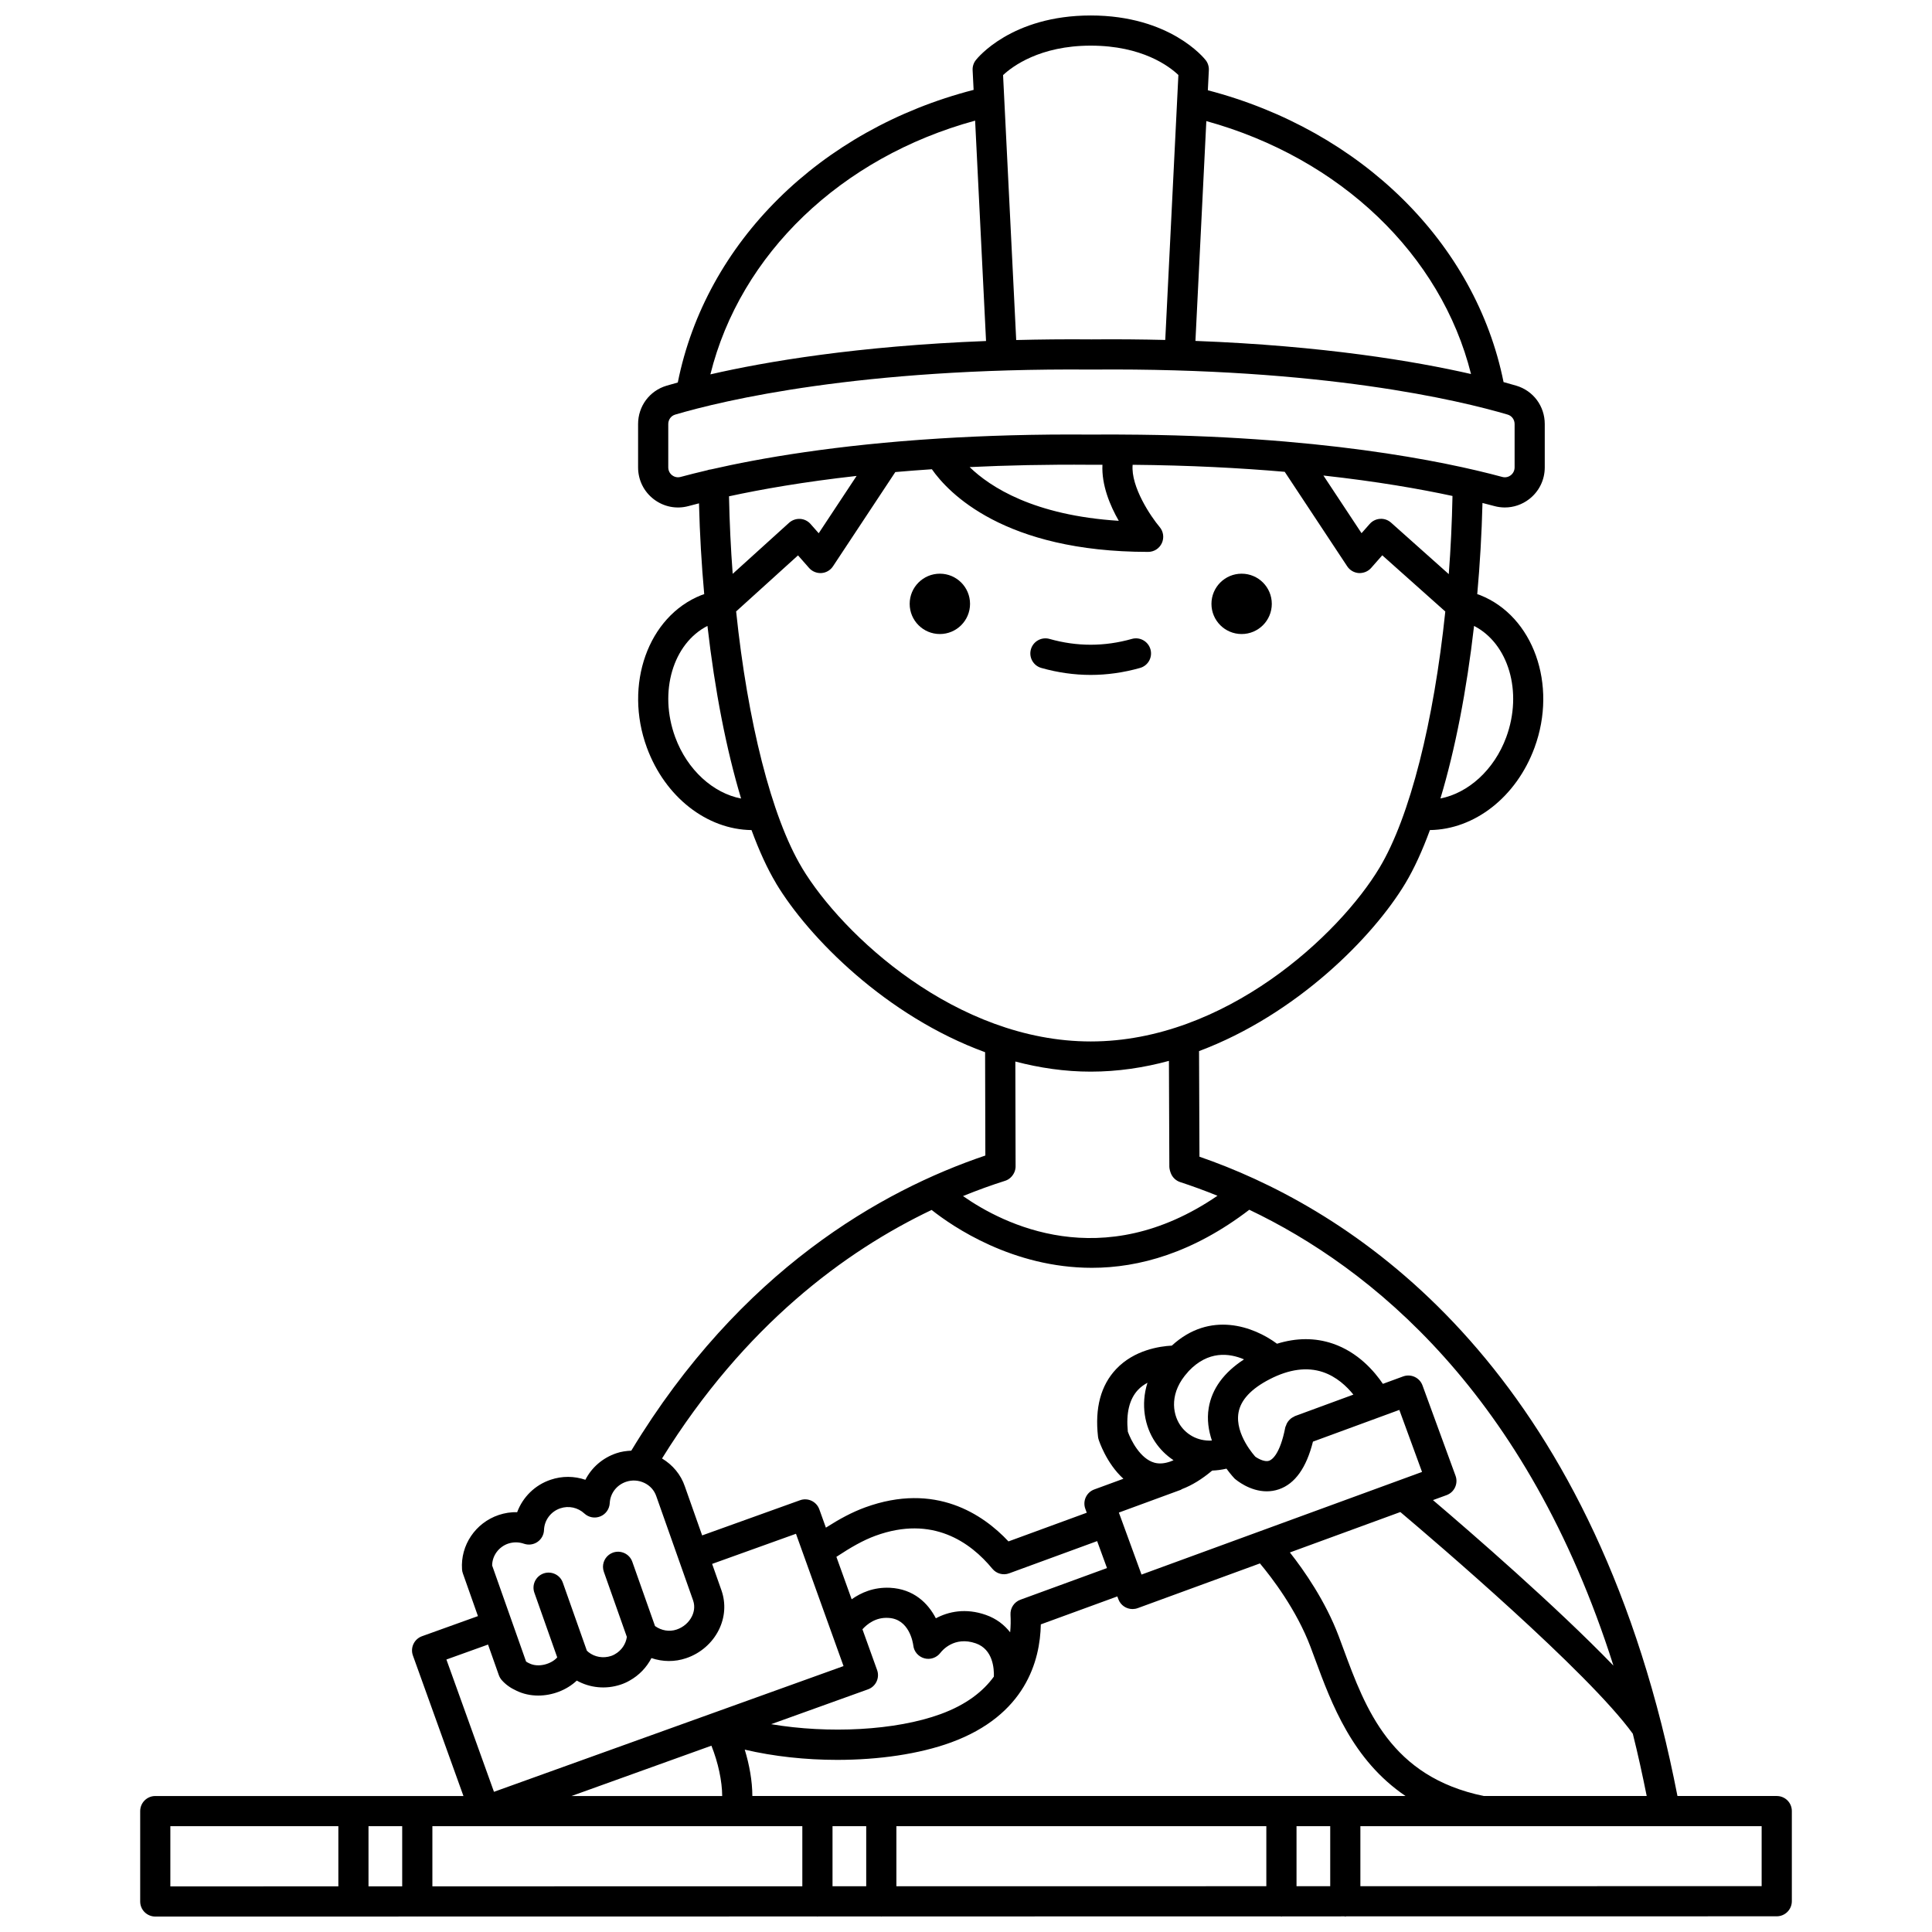 <?xml version="1.0" encoding="UTF-8"?>
<!-- Uploaded to: ICON Repo, www.svgrepo.com, Generator: ICON Repo Mixer Tools -->
<svg width="800px" height="800px" version="1.1" viewBox="144 144 512 512" xmlns="http://www.w3.org/2000/svg">
 <defs>
  <clipPath id="a">
   <path d="m181 148.09h438v503.81h-438z"/>
  </clipPath>
 </defs>
 <g clip-path="url(#a)">
  <path d="m614.85 619.96h-26.305c-1.289-6.574-2.695-12.934-4.238-19.027-0.008-0.035-0.02-0.066-0.027-0.105-25.82-101.66-85.797-137.65-122.41-150.29l-0.109-27.988c25.789-9.664 46.098-30.168 54.684-44.48 2.316-3.859 4.492-8.633 6.5-14.094 11.797-0.152 22.891-8.719 27.723-21.852 6.133-16.676-0.328-34.805-14.402-40.402-0.246-0.102-0.523-0.172-0.781-0.266 0.711-7.894 1.184-15.988 1.387-24.164 1.121 0.285 2.172 0.555 3.148 0.82 0.922 0.25 1.859 0.371 2.785 0.371 2.293 0 4.531-0.75 6.406-2.184 2.644-2.027 4.164-5.106 4.164-8.449v-11.477c0-4.75-3.043-8.836-7.57-10.172-0.969-0.289-2.109-0.609-3.348-0.945-7.402-36.832-37.703-66.715-78.367-77.336l0.266-5.328c0.047-0.957-0.246-1.895-0.836-2.652-0.379-0.484-9.438-11.84-30.465-11.84-21.027 0-30.09 11.355-30.465 11.84-0.586 0.75-0.883 1.695-0.836 2.652l0.262 5.223c-40.668 10.477-70.996 40.449-78.395 77.551-1.082 0.301-2.082 0.578-2.953 0.84-4.527 1.336-7.57 5.426-7.57 10.172v11.477c0 3.344 1.516 6.422 4.164 8.449 2.633 2.012 5.981 2.676 9.188 1.812 0.863-0.23 1.812-0.48 2.789-0.727 0.203 8.141 0.676 16.207 1.383 24.066-0.262 0.094-0.539 0.168-0.793 0.27-14.074 5.602-20.531 23.727-14.402 40.402 4.832 13.137 15.93 21.703 27.73 21.852 2.004 5.438 4.168 10.191 6.473 14.043 0.008 0.016 0.008 0.035 0.016 0.051 8.668 14.445 29.273 35.23 55.414 44.773l0.066 27.379c-27.457 9.27-64.891 30.387-93.832 78.215-1.328 0.062-2.656 0.242-3.941 0.68-3.664 1.234-6.559 3.785-8.223 7.035-2.938-1.004-6.164-1.039-9.172-0.02-4.184 1.383-7.426 4.613-8.91 8.617-1.684-0.062-3.285 0.207-4.887 0.734-6.164 2.082-10.16 8.012-9.719 14.41 0.023 0.363 0.098 0.719 0.219 1.059l4 11.328-14.828 5.332c-2.078 0.75-3.156 3.039-2.406 5.117l13.391 37.23h-81.668c-2.207 0-4 1.789-4 4v23.949c0 1.062 0.418 2.078 1.172 2.828 0.754 0.746 1.77 1.168 2.828 1.168l52.48-0.008c0.016 0 0.027 0.008 0.039 0.008 0.012 0 0.027-0.008 0.039-0.008l16.832-0.004c0.02 0 0.035 0.012 0.051 0.012 0.016 0 0.035-0.012 0.051-0.012l105.85-0.016c0.047 0 0.09 0.027 0.137 0.027s0.09-0.023 0.137-0.027l16.645-0.004c0.051 0 0.098 0.027 0.148 0.027s0.098-0.027 0.148-0.027l105.66-0.016c0.078 0.004 0.148 0.047 0.227 0.047 0.078 0 0.148-0.039 0.227-0.047l16.457-0.004c0.082 0.004 0.156 0.047 0.238 0.047 0.082 0 0.156-0.043 0.238-0.047l114.1-0.016c2.207 0 4-1.793 4-4v-23.887c0.008-2.207-1.781-3.992-3.992-3.992zm-77.633 0c-24.672-5.094-31.328-23.09-37.195-38.988l-1.258-3.387c-3.523-9.32-9.172-17.402-12.93-22.168l29.27-10.711c8.984 7.586 49.832 42.438 61.605 58.75 1.336 5.297 2.543 10.832 3.684 16.504zm-278.63 7.996h98.039v15.93l-98.039 0.016zm-8 15.945h-8.93v-15.945h8.93zm114.04-15.945h8.93v15.926h-8.93zm16.926 0h98.039v15.91l-98.039 0.016zm106.04 0h8.93v15.906h-8.93zm-144.21-7.996c-0.012-4.016-0.797-8.297-2.019-12.289 7.652 1.797 16.129 2.715 24.512 2.715 10.957 0 21.723-1.539 30.168-4.625 19.719-7.223 23.602-21.648 23.785-31.285l20.281-7.41 0.266 0.727c0.59 1.621 2.125 2.621 3.754 2.621 0.457 0 0.918-0.078 1.375-0.242l32.391-11.852c3.106 3.711 9.672 12.238 13.391 22.086l1.238 3.328c4.348 11.781 9.902 26.711 23.957 36.223zm97.125-75.113 16.402-6.023c0.129-0.047 0.215-0.148 0.336-0.203 2.602-0.984 5.269-2.609 7.996-4.902 1.246-0.043 2.512-0.215 3.789-0.508 1.066 1.461 1.957 2.434 2.137 2.613 0.469 0.414 4.016 3.391 8.527 3.391 1.035 0 2.125-0.156 3.234-0.535 4.266-1.461 7.289-5.719 9.02-12.633l22.891-8.406 6.016 16.441-43.121 15.777c-0.012 0.004-0.023 0.008-0.035 0.012l-31.184 11.41-1.742-4.773-3.875-10.617c0-0.004-0.004-0.008-0.008-0.012zm9.453-13.211c-3.789-1.02-6.281-6.008-7.074-8.23-0.492-4.902 0.406-8.621 2.684-11.062 0.746-0.805 1.621-1.398 2.519-1.898-1.836 5.832-0.711 11.594 2.031 15.684 1.344 2 3.004 3.609 4.879 4.844-0.281 0.125-0.559 0.246-0.844 0.344h-0.004c-1.426 0.5-2.856 0.684-4.191 0.32zm37.211-12.355c-0.105 0.035-0.172 0.121-0.27 0.164-0.324 0.148-0.617 0.32-0.887 0.547-0.145 0.121-0.27 0.25-0.391 0.391-0.211 0.23-0.391 0.477-0.547 0.754-0.109 0.195-0.18 0.395-0.25 0.609-0.059 0.172-0.172 0.316-0.207 0.5-1.422 7.324-3.617 8.625-4.258 8.852-1.414 0.508-3.469-0.906-3.664-1.039-0.055-0.059-5.481-5.887-4.484-11.672 0.578-3.371 3.371-6.367 8.305-8.898 5.148-2.648 9.875-3.269 14.043-1.879 3.644 1.223 6.332 3.785 8.102 5.977zm-22.848-2.18c-0.52 3.109-0.027 6.043 0.84 8.66-3.949 0.207-6.84-1.754-8.406-4.09-2.137-3.184-2.828-8.758 2.074-14.09 0.055-0.051 0.09-0.121 0.141-0.176 0.012-0.012 0.02-0.023 0.031-0.039 5.184-5.461 10.727-4.801 14.676-3.121-5.344 3.484-8.508 7.789-9.355 12.855zm-27.445 41.121 0.488 1.332-22.957 8.391c-1.656 0.605-2.719 2.227-2.617 3.988 0.082 1.477 0.062 3.043-0.09 4.644-1.535-1.934-3.582-3.609-6.465-4.617-5.344-1.867-9.887-0.879-13.227 0.906-2.051-3.965-5.836-7.781-12.191-8.09-4.309-0.188-7.644 1.301-10.121 3.051l-4.047-11.246c3.852-2.535 7.023-4.363 10.359-5.59 15.102-5.512 25.18 1.715 30.973 8.742 1.074 1.312 2.867 1.801 4.457 1.215l23.312-8.539zm-62.848 33.473c2.078-0.75 3.16-3.039 2.41-5.117l-3.883-10.801c1.238-1.371 3.543-3.231 6.871-3.016 5.57 0.27 6.516 6.617 6.606 7.316 0.18 1.629 1.352 2.957 2.93 3.394 1.582 0.438 3.277-0.16 4.266-1.469 0.352-0.469 3.602-4.508 9.371-2.496 4.57 1.59 4.859 6.734 4.785 8.812-2.824 3.894-7.254 7.426-14.094 9.93-11.98 4.387-29.77 5.242-44.926 2.68zm169.14-252.33c-3.195 8.684-10.086 14.812-17.441 16.238 3.891-12.918 6.957-28.66 8.91-45.727 9.09 4.656 12.965 17.434 8.531 29.488zm-15.23-43.215-15.293-13.641c-0.797-0.711-1.824-1.082-2.902-1.008-1.062 0.062-2.055 0.547-2.758 1.348l-2.164 2.453-10.105-15.281c14.164 1.559 25.535 3.547 34.207 5.414-0.141 6.992-0.465 13.93-0.984 20.715zm5.894-53.031c-14.762-3.375-39.047-7.481-73.031-8.773l2.887-58.258c35.508 9.816 62.219 35.379 70.145 67.031zm-100.78-87.023c13.652 0 20.832 5.496 23.23 7.781l-3.481 70.215c-6.168-0.145-12.574-0.215-19.328-0.152-0.078 0-0.16 0.004-0.234 0.008-0.078-0.004-0.16-0.008-0.238-0.008-6.891-0.059-13.422 0.016-19.699 0.172l-3.481-70.211c2.422-2.266 9.73-7.805 23.23-7.805zm-30.637 19.875 2.894 58.402c-34.102 1.332-58.387 5.465-73.051 8.84 7.91-31.898 34.641-57.547 70.156-67.242zm-78.051 94.422c-1.07 0.285-1.867-0.156-2.246-0.441-0.648-0.496-1.023-1.266-1.023-2.098v-11.477c0-1.172 0.738-2.18 1.836-2.504 12.754-3.766 49-12.418 110-11.934 0.105-0.004 0.203-0.004 0.309-0.008 0.102 0.004 0.191 0.004 0.309 0.008 61.012-0.52 97.242 8.168 110 11.934 1.098 0.324 1.836 1.332 1.836 2.504v11.477c0 0.832-0.375 1.598-1.027 2.098-0.379 0.289-1.172 0.73-2.246 0.441-15.555-4.199-48.855-11.02-100.8-11.227h-0.07c-0.777-0.004-1.512-0.02-2.297-0.02-1.789 0-3.598 0.008-5.43 0.023h-0.508c-14.781-0.125-28.105 0.293-40.07 1.039-0.039 0-0.074 0.004-0.117 0.008-27.32 1.711-47.348 5.188-60.375 8.176-0.32 0.055-0.648 0.082-0.938 0.211-2.695 0.629-5.074 1.234-7.141 1.789zm116.12 11.629c-22.492-1.43-34.051-8.938-39.523-14.238 9.805-0.469 20.434-0.711 32.004-0.617h0.578c0.891-0.008 1.73 0.004 2.613 0-0.258 5.359 1.98 10.762 4.328 14.855zm-69.477-11.898-10.043 15.191-2.164-2.453c-0.707-0.805-1.707-1.293-2.773-1.352-1.062-0.047-2.113 0.312-2.91 1.027l-14.949 13.535c-0.512-6.734-0.832-13.613-0.977-20.547 8.562-1.859 19.816-3.836 33.816-5.402zm-48.07 69.242c-4.434-12.055-0.559-24.844 8.543-29.492 1.945 17.074 5.019 32.824 8.914 45.746-7.371-1.41-14.266-7.562-17.457-16.254zm33.594 34.621c-0.008-0.012-0.004-0.023-0.012-0.031-8.09-13.484-14.402-38.82-17.438-67.922l16.398-14.852 2.934 3.336c0.824 0.938 2.047 1.422 3.273 1.348 1.242-0.082 2.371-0.742 3.059-1.785l16.52-24.98c3.109-0.277 6.348-0.523 9.691-0.746 4.312 6.168 19.062 21.902 57.316 21.902 1.559 0 2.977-0.906 3.625-2.324 0.652-1.414 0.426-3.082-0.582-4.269-2.246-2.648-7.676-10.617-7.156-16.492 15.113 0.137 28.504 0.844 40.305 1.863l16.562 25.047c0.684 1.039 1.82 1.695 3.059 1.785 1.238 0.055 2.449-0.414 3.273-1.348l2.953-3.359 16.707 14.898c-3.039 29.09-9.348 54.418-17.434 67.895-10.676 17.805-40.898 46.043-76.535 46.043-35.617 0-65.824-28.207-76.52-46.008zm53.855 82.93c1.016-0.32 1.84-1.09 2.328-2.039 0.328-0.637 0.469-1.367 0.426-2.082l-0.066-27.48c6.418 1.684 13.098 2.68 19.98 2.68 7.144 0 14.082-1.047 20.723-2.852l0.109 28.055c0 0.531 0.227 1.336 0.438 1.824 0.453 1.07 1.344 1.887 2.441 2.246 3.102 1.012 6.422 2.219 9.879 3.617-30.613 20.938-56.863 7.5-67.438 0.082 3.887-1.582 7.637-2.93 11.18-4.051zm-19.496 7.731c5.527 4.379 21.465 15.336 42.48 15.336 12.488 0 26.77-3.957 41.707-15.387 32.094 15.297 73.559 48.586 96.496 120.81-15.195-15.734-37.648-35.203-47.824-43.863l3.598-1.316c1-0.363 1.809-1.109 2.254-2.07 0.449-0.965 0.496-2.066 0.129-3.062l-8.758-23.949c-0.754-2.07-3.043-3.129-5.121-2.383l-5.375 1.973c-2.258-3.336-6.578-8.375-13.285-10.664-4.668-1.586-9.617-1.566-14.773 0.031-6.234-4.621-17.746-8.797-27.875 0.5-3.215 0.172-9.984 1.148-14.77 6.231-4.051 4.297-5.66 10.32-4.793 17.898 0.027 0.25 0.082 0.492 0.156 0.734 0.105 0.34 2.023 6.281 6.574 10.422l-7.719 2.832c-2.07 0.754-3.137 3.059-2.375 5.125l0.383 1.043-20.746 7.602c-6.738-7.172-19.379-15.793-37.996-9.012-3.531 1.301-6.738 3.035-10.391 5.363l-1.742-4.852c-0.746-2.074-3.035-3.16-5.113-2.41l-25.938 9.32-4.586-12.988c-1.055-3.129-3.207-5.684-6.047-7.402 21.887-35.262 48.496-54.934 71.449-65.863zm-112.19 88.418c1.352-0.445 2.797-0.434 4.168 0.043 1.199 0.414 2.523 0.234 3.57-0.484 1.043-0.719 1.688-1.895 1.73-3.164 0.09-2.609 1.816-4.914 4.332-5.746 2.203-0.746 4.641-0.219 6.375 1.387 1.145 1.051 2.789 1.348 4.231 0.754 1.434-0.586 2.402-1.957 2.481-3.512 0.125-2.586 1.824-4.809 4.336-5.656 1.598-0.535 3.328-0.426 4.863 0.312 1.504 0.727 2.609 1.957 3.141 3.523l9.758 27.621c0.59 1.73 0.152 3.242-0.324 4.207-0.797 1.625-2.269 2.898-4.055 3.496-1.934 0.66-4.039 0.27-5.719-0.926l-6.019-17.035c-0.734-2.082-3.016-3.156-5.102-2.438-1.645 0.582-2.668 2.125-2.668 3.766 0 0.445 0.074 0.895 0.23 1.336l6.094 17.25c-0.27 1.887-1.406 3.609-3.203 4.609-0.316 0.184-0.629 0.328-0.973 0.441-2.082 0.684-4.332 0.305-5.992-1.012-0.156-0.125-0.289-0.273-0.434-0.398l-6.367-18.02c-0.734-2.082-3.016-3.16-5.102-2.438-2.082 0.738-3.176 3.023-2.438 5.102l6.059 17.145c-1.516 1.73-4.953 2.816-7.434 1.562-0.309-0.137-0.59-0.297-0.82-0.453l-8.996-25.469c0.02-2.598 1.738-4.941 4.277-5.805zm-5.367 26.758 2.863 8.105c0.168 0.469 0.414 0.902 0.738 1.277 1 1.164 2.344 2.129 3.856 2.812 1.801 0.898 3.812 1.324 5.84 1.324 3.727 0 7.519-1.426 10.223-3.969 3.492 1.945 7.676 2.363 11.574 1.082 0.883-0.289 1.707-0.66 2.441-1.09 2.5-1.391 4.496-3.492 5.769-5.957 2.949 1.008 6.191 1.059 9.211 0.023 3.773-1.266 6.938-4.019 8.668-7.539 1.621-3.285 1.871-6.957 0.699-10.371l-2.496-7.07 22.219-7.984 12.605 35.062-92.637 33.32-12.605-35.059zm59.199 26.801c1.797 4.504 2.836 9.395 2.856 13.34h-39.945zm-143.39 21.336h44.523v15.945l-44.523 0.008zm421.71 15.887-106.34 0.016v-15.906h106.34z"/>
 </g>
 <path d="m481.04 304.03c0 4.418-3.578 7.996-7.996 7.996s-7.996-3.578-7.996-7.996 3.578-7.996 7.996-7.996 7.996 3.578 7.996 7.996"/>
 <path d="m401.07 304.03c0 4.418-3.582 7.996-7.996 7.996-4.418 0-8-3.578-8-7.996s3.582-7.996 8-7.996c4.414 0 7.996 3.578 7.996 7.996"/>
 <path d="m446.13 321.01c2.129-0.602 3.359-2.812 2.754-4.934-0.602-2.125-2.824-3.359-4.934-2.754-7.254 2.051-14.551 2.055-21.812 0-2.113-0.602-4.336 0.633-4.934 2.754-0.605 2.125 0.633 4.336 2.754 4.934 4.34 1.23 8.742 1.852 13.082 1.852 4.352 0 8.754-0.625 13.09-1.852z"/>
</svg>